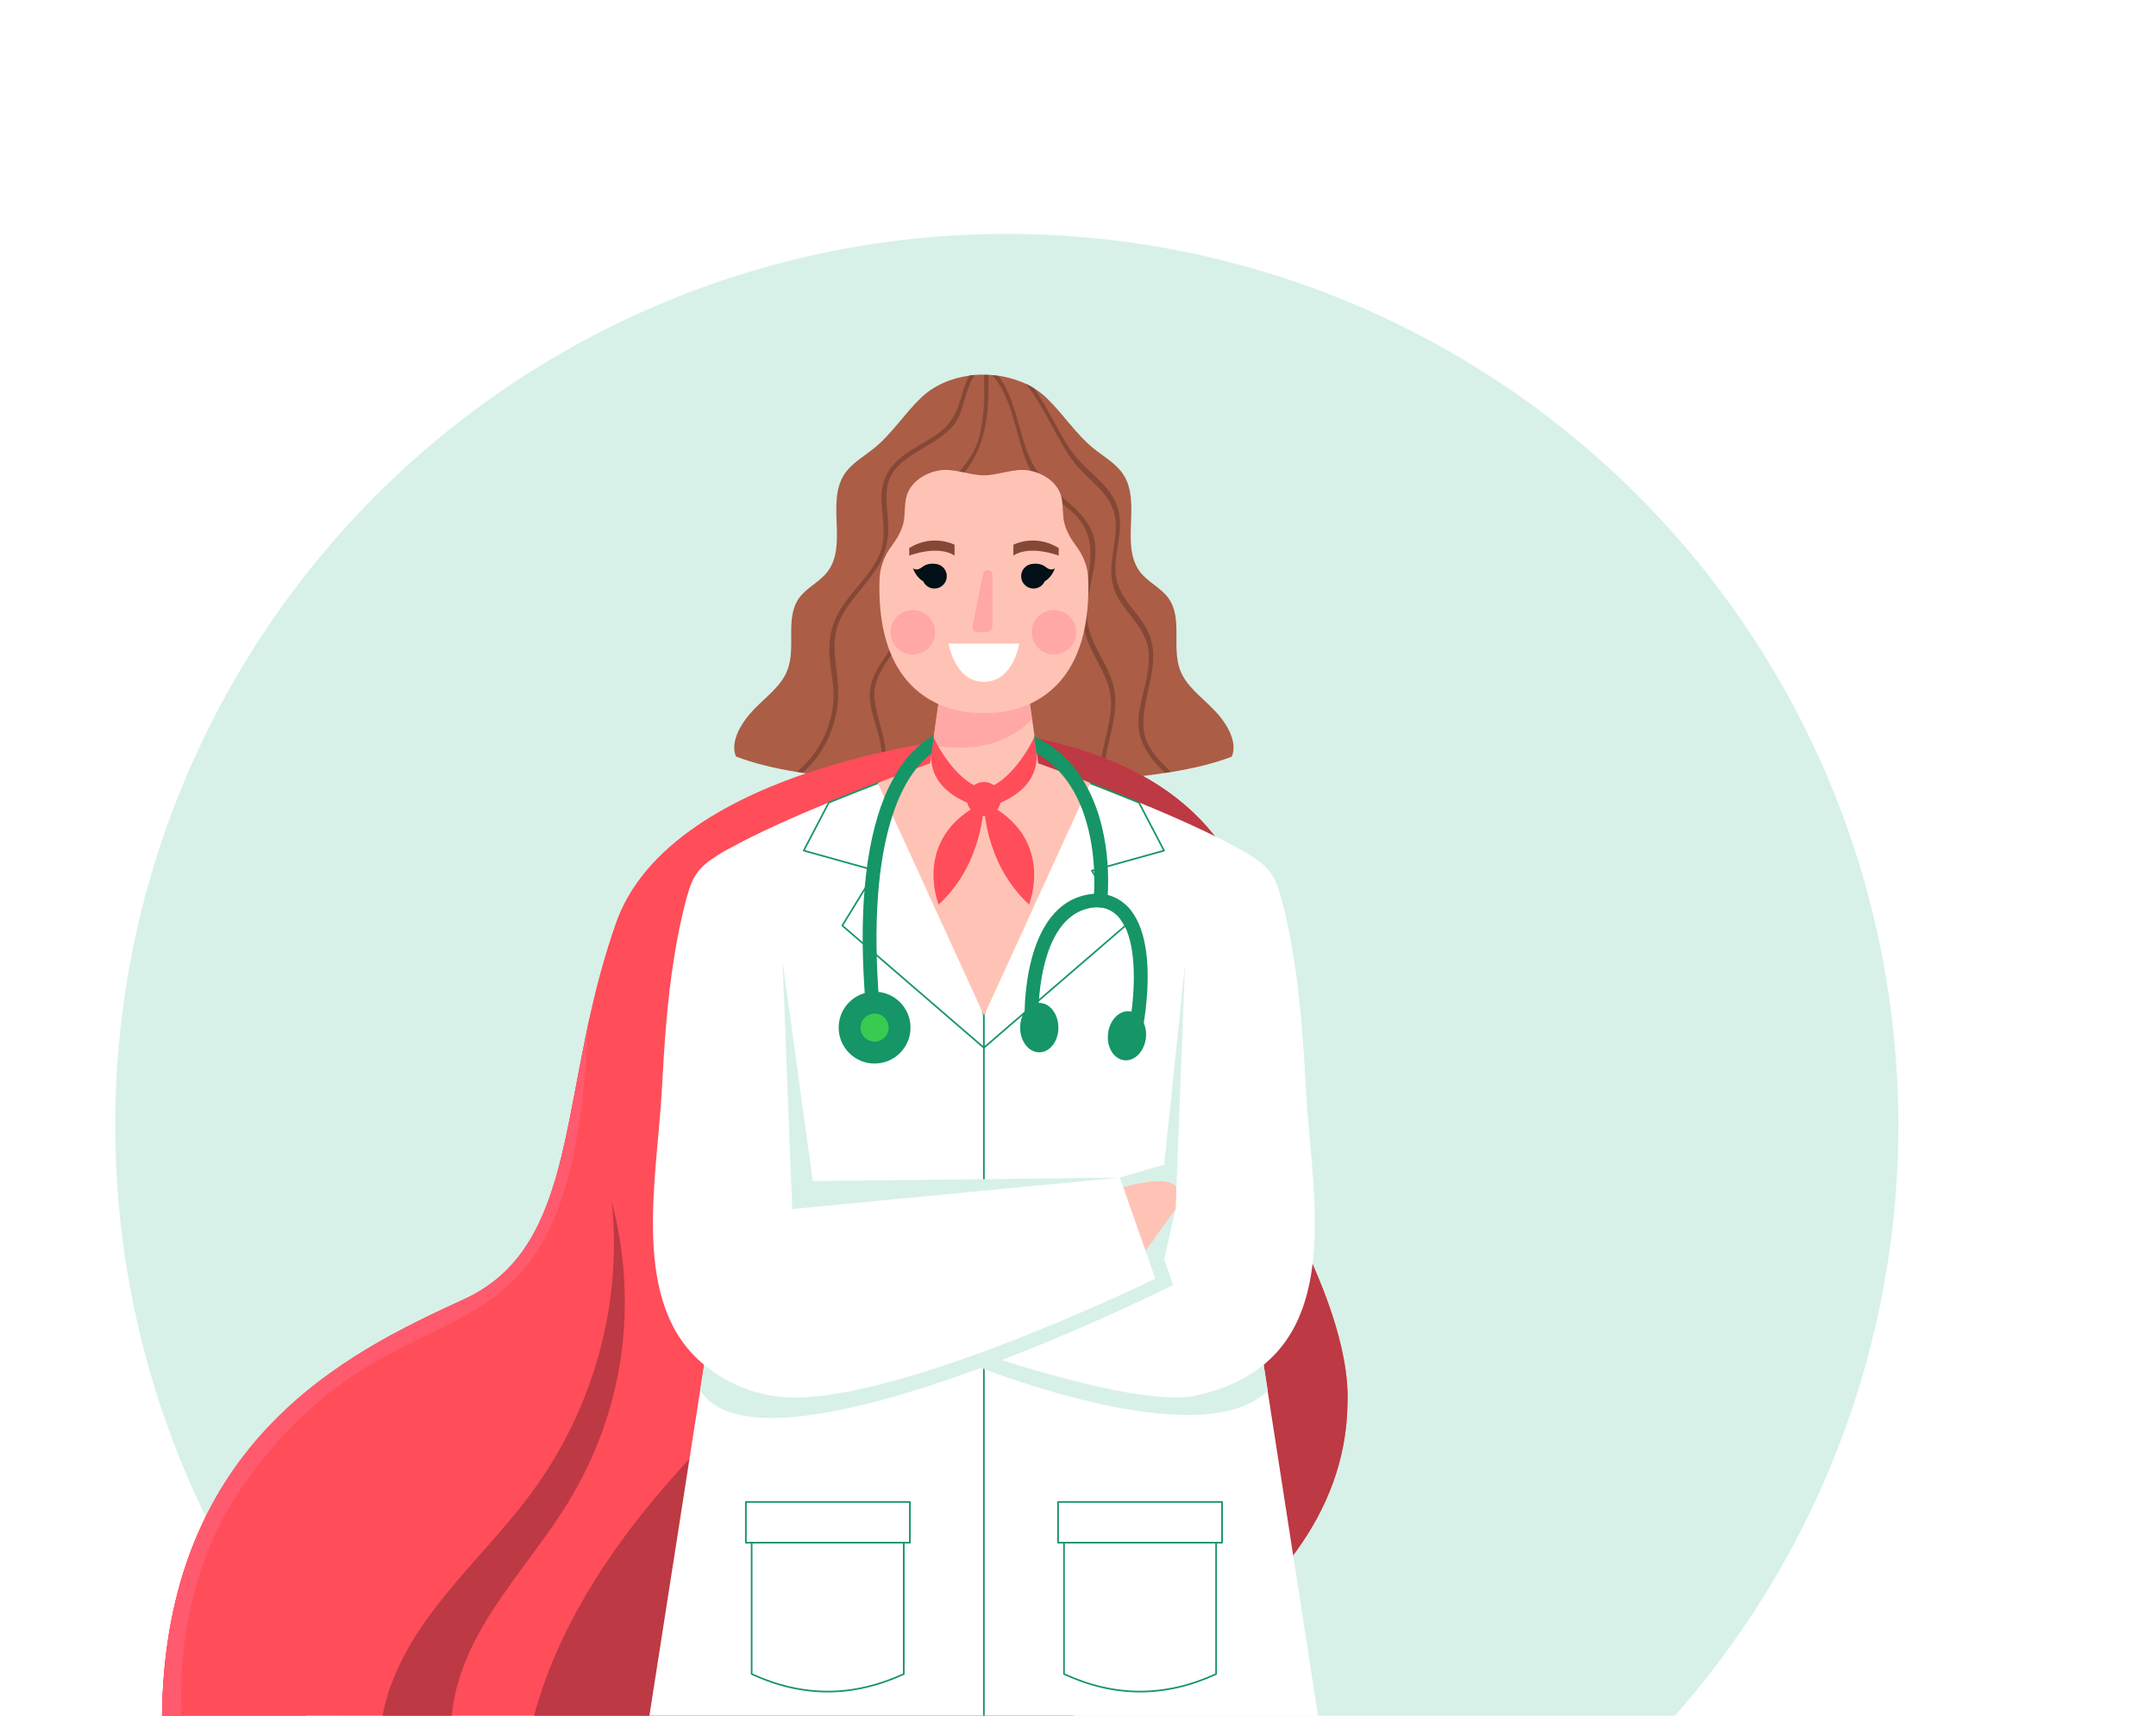 <?xml version="1.0" encoding="UTF-8"?> <!-- Generator: Adobe Illustrator 26.1.0, SVG Export Plug-In . SVG Version: 6.00 Build 0) --> <svg xmlns="http://www.w3.org/2000/svg" xmlns:xlink="http://www.w3.org/1999/xlink" x="0px" y="0px" viewBox="0 0 1308 1041" style="enable-background:new 0 0 1308 1041;" xml:space="preserve"> <style type="text/css"> .st0{fill:#FFFFFF;} .st1{fill:#D7F1E8;} .st2{fill:#AB5D46;} .st3{fill:#854836;} .st4{fill:#FF4D5A;} .st5{fill:#BD3943;} .st6{fill:none;stroke:#169566;stroke-linecap:round;stroke-linejoin:round;stroke-miterlimit:10;} .st7{fill:#FFFFFF;stroke:#169566;stroke-linecap:round;stroke-linejoin:round;stroke-miterlimit:10;} .st8{fill:#FFC3B5;} .st9{fill:#FFA8A6;} .st10{fill:#001016;} .st11{fill:#FF5A6E;} .st12{fill:#169566;} .st13{fill:#37CC50;} </style> <g id="Слой_2"> <rect x="-53.3" y="-22.3" class="st0" width="1461.3" height="1090.7"></rect> </g> <g id="Слой_1"> <circle class="st1" cx="610.8" cy="682.8" r="540.9"></circle> <g> <g> <g> <path class="st2" d="M747.3,459.1c-10.7,4.1-23.5,7.2-37.2,9.4c-1.1,0.2-2.3,0.4-3.5,0.5c-11.9,1.9-24.3,3.1-36.3,3.9 c-1,0.1-2,0.1-3,0.2c-37.6,2.4-70.4,0.9-70.4,0.9s-27.7,1.3-61.4-0.4c-0.9,0-1.8-0.1-2.7-0.1c-14.8-0.8-30.7-2.2-45.7-4.5 c-1.2-0.2-2.4-0.4-3.6-0.6c-13.6-2.2-26.4-5.3-37-9.4c-4-9.5,4.1-21.7,11.3-29c7.2-7.4,16.2-13.8,19.9-23.4 c5.4-13.9-1.6-31.4,7-43.6c4.5-6.4,12.3-9.7,17.1-15.8c12.7-16.1-0.7-42.2,10.4-59.4c4.4-6.7,11.7-10.7,17.9-15.7 c10.8-8.7,18.4-20.8,28.4-30.5c7.9-7.7,18.6-12.2,29.6-13.7c1.1-0.2,2.1-0.3,3.2-0.4h0.1c1.8-0.2,3.6-0.2,5.4-0.2h0.1 c0.9,0,1.8,0,2.7,0.1c0.8,0,1.6,0.1,2.4,0.2c0.5,0,0.9,0.1,1.4,0.1c0.8,0.1,1.6,0.2,2.4,0.3c0.8,0.1,1.6,0.2,2.4,0.4 c2.7,0.5,5.4,1.2,8.1,2.1c1.9,0.6,3.9,1.4,5.7,2.2s3.6,1.8,5.3,2.9c2.9,1.7,5.5,3.8,7.9,6.1c10,9.7,17.6,21.8,28.4,30.5 c6.2,5,13.5,9,17.9,15.7c11.2,17.2-2.3,43.2,10.4,59.4c4.8,6.1,12.6,9.4,17.1,15.8c8.6,12.2,1.7,29.6,7,43.6 c3.7,9.6,12.7,16,19.9,23.4C743.3,437.4,751.3,449.5,747.3,459.1z"></path> <g> <path class="st3" d="M510,375.2c-7.8,15.8-0.8,31.1-1.5,47.6c-0.7,17.8-8.6,34.5-21.4,46c-1.2-0.2-2.4-0.4-3.6-0.6 c7.3-6,13.2-13.7,17-22.5c3.1-7.2,5.2-15.1,5.2-23c0.1-8.5-1.9-16.7-2.5-25.1c-0.8-12.9,2.8-23.3,10.5-33.5 c7.3-9.8,17.6-19.1,21.1-31.3c4.1-14-3.5-29.4,2.2-42.9c4-9.4,12.2-14.8,20.6-19.7c5.2-3.1,10.8-6.1,15.3-10.3 c6.1-5.8,8.4-12.5,10.7-20.5c1.1-3.9,2.5-8,4.5-11.5c1.1-0.2,2.1-0.3,3.2-0.4c-5.9,8.5-6.6,23.5-13,30.8 c-7,8-16.6,12.2-25.2,17.9c-5.1,3.4-10.5,7.6-13.1,13.5c-3.3,7.7-2.1,15.8-1.4,23.9c1.1,12.4-0.7,22.8-7.9,32.9 C524.1,356.4,515.2,364.6,510,375.2z"></path> <path class="st3" d="M599.6,227.5c0.6,23.9-1.2,46.1-18.7,63.8c-8.1,8.2-18.2,15.8-23.4,26.4c-6.2,12.6-4.6,26.3-4.4,39.9 c0.1,11.8-1.1,23.1-7.7,33.2c-6.7,10.2-16.5,20.4-14.8,33.8c1.7,13.3,8,25.2,6.7,38.9c-0.3,3.5-0.9,6.9-1.7,10.2 c-0.9,0-1.8-0.1-2.7-0.1c2.1-7.5,2.6-15.4,1.2-23c-2-10.8-8.1-22.2-6-33.4c2-11,9.4-18.6,15-27.7c7.5-12.1,7.6-24.9,7.1-38.8 c-0.3-10.8-0.7-22.5,4.2-32.4c4.5-9.3,11.7-16.2,18.9-23.2c9-8.6,17.5-17.6,20.8-30.2c3.2-12.2,3.2-24.7,2.9-37.3h0.1 C597.8,227.5,598.7,227.5,599.6,227.5z"></path> <path class="st3" d="M672.7,450.1c-1.7,7-3.2,15.3-2.4,22.8c-1,0.1-2,0.1-3,0.2c-1.1-14.8,6.8-32.3,6.8-45.9 c0-15.1-9.3-25.3-14.4-38.6c-4.5-12-2.7-23.4-0.2-35.6c3.2-15.5,4.2-29.9-8.2-41.5c-8.3-7.8-19-14-25-24.1 c-9.9-16.7-10.5-45-24.4-59.7c0.5,0,0.9,0.1,1.4,0.1c0.8,0.1,1.6,0.2,2.4,0.3c9.6,12.4,12.1,31.4,17.4,45.8 c5.3,14.4,14.6,22.1,25.7,31.5c7.9,6.8,15,14.9,15.7,26c0.9,14.3-5.5,27.7-5.1,41.9c0.4,14.6,9.6,24.7,14.5,37.7 C679,424.4,676,436.7,672.7,450.1z"></path> <path class="st3" d="M710.2,468.3c-1.1,0.2-2.3,0.4-3.5,0.5c-1.8-1.7-3.5-3.5-5.2-5.3c-7.2-8-11.7-17.1-10.7-28.2 c1.2-14,8.6-29.2,5.5-43.2c-3-13.4-14.8-20.9-19.8-33.2c-5.7-14,1.1-27.3,0.4-41.6c-0.9-16.9-14.6-23.9-24.2-35.4 c-11.2-13.6-18.4-34.7-30.5-49.1c1.8,0.8,3.6,1.8,5.3,2.9c8.6,12.2,14.8,27.4,23.3,39.1c7.9,10.9,22,18.7,26.8,31.7 c5.2,14.1-2.1,27.6-0.7,41.8c1.5,16.4,16.7,24.3,21.2,39.1c3.8,12.8-0.4,25.3-2.9,38c-1.7,8.7-2.9,18.5,1.5,26.6 c3.1,5.7,7.4,10.3,12,14.7C709,467.2,709.6,467.8,710.2,468.3z"></path> </g> <path class="st4" d="M817.5,851.4c-1.7,138.2-193.7,200.2-193.7,200.2H98.3c-2.7-176,112.7-230.9,183.5-263.3 c27.1-12.4,41.7-33.8,51.4-61c15.6-43.8,18.3-103,39.9-165.1c8.3-25.4,26.8-45.4,49.7-61l0.1-0.1c21.7-14.9,47.4-25.8,71.9-33.7 c0.1-0.1,0.2-0.1,0.2-0.1c48.2-15.6,91.6-19.8,91.6-19.8h40.8c204,42,121,234.1,121,234.1S820.1,784,817.5,851.4z"></path> <path class="st5" d="M817.5,851.4c-1.7,138.2-193.7,200.2-193.7,200.2H321.4c11.6-52.4,40.9-100.8,75.7-142.4 c43.6-52.3,96.1-96.6,141.7-147.2c45.6-50.6,85.2-110.2,94.8-177.7c6.8-47.4-4.5-99.1-32.7-136.8h26.6 c204,42,121,234.1,121,234.1S820.1,784,817.5,851.4z"></path> <path class="st0" d="M766.6,828.1l-5.8-37.2l-2.1-271.7c-2.2-1.4-4.6-2.7-7.1-4.2c-16.2-9.1-39-19.3-60.5-28.1 c-1.7-0.7-3.5-1.4-5.2-2.1l-15.5,10.4c0,0-46.2,89.7-46.2,91.8s-26.4,47.2-27.2,48.7l0,0l0,0c-0.8-1.4-27.2-46.6-27.2-48.7 s-46.2-91.8-46.2-91.8l-15.7-10.4c-1.7,0.7-3.4,1.4-5.2,2.1c-21.5,8.9-44.3,19-60.5,28.1c-2.6,1.4-4.9,2.8-7.1,4.2L433,790.9 l-5.8,37.2L393,1047.3l203.8,4.3l203.8-4.3L766.6,828.1z"></path> <polygon class="st1" points="719,584.3 706.3,706.6 679.5,714.5 673.5,736.5 687.6,751.4 733.3,745.1 "></polygon> <line class="st6" x1="596.9" y1="635.7" x2="596.9" y2="1051.6"></line> <path class="st7" d="M596.9,616.2v19.5l0,0L511,561.6l20.4-33.3l-43.8-12.2l15.2-29.1c1.7-0.7,3.5-1.4,5.2-2.1 c8.6-3.5,17-6.8,24.5-9.7c0.5-0.2,1-0.4,1.4-0.6l27.4,18.1l27.2,83.5L596.9,616.2z"></path> <path class="st1" d="M589.6,827.8c0,0,138.7,56.8,179.5,15.9l-7.7-49.5l-171.8,6.9V827.8z"></path> <path class="st0" d="M500.5,786.9c0,0,45.3,18.3,96.4,34.9c48.1,15.6,101.4,29.6,126.9,25.3c18.3-3.8,32.2-10.4,42.8-19 c45.3-37.1,28.6-112,25.6-167.9c-1.4-26.1-3.1-52.3-7.2-78.2c-2-12.9-4.6-25.8-8.1-38.4c-3.4-12.3-7.2-17.6-18.1-24.4 c-2.2-1.4-4.6-2.7-7.1-4.2c-29.5,13.8-32.7,69.3-32.7,69.3l-5.8,149.3L597,726.7l-74.2,3.3L500.5,786.9z"></path> <path class="st1" d="M713.2,733.6l-6.9,30.6l5.4,15.5c0,0-248.8,124.8-286.9,63.9l8.2-52.7L713.2,733.6z"></path> <path class="st8" d="M661.5,725.9l10.7-2.8c0,0,35.9-12.5,41.5-2.7l-0.5,13.2l-28.7,40l-23-43.1V725.9z"></path> <polygon class="st1" points="474.9,584.3 493.1,716.6 679.5,714.5 478.6,745.1 456,701 "></polygon> <path class="st0" d="M700.9,775.8c0,0-165.8,81.1-230.9,71.3c-18.5-2.8-32.2-10.4-42.8-19c-45.3-37.1-28.6-112-25.6-167.9 c1.4-26.1,3.1-52.3,7.2-78.2c2-12.9,4.6-25.8,8.1-38.4c3.4-12.3,7.2-17.6,18.1-24.4c2.2-1.4,4.6-2.7,7.1-4.2 c29.4,13.8,32.7,69.3,32.7,69.3l5.8,149.3l198.8-19.1L700.9,775.8z"></path> <rect x="452.5" y="911.3" class="st7" width="99.5" height="24.7"></rect> <path class="st7" d="M548.3,1015.7c-30.8,14.2-61.5,14.2-92.3,0V936h92.3V1015.7z"></path> <path class="st7" d="M596.9,616.2v19.5l0,0l85.9-74.1l-20.4-33.3l43.8-12.2L691,487c-1.7-0.7-3.5-1.4-5.2-2.1 c-8.6-3.5-17-6.8-24.5-9.7c-0.5-0.2-1-0.4-1.4-0.6l-27.4,18.1l-27.2,83.5L596.9,616.2z"></path> <path class="st8" d="M661.5,475.1L597,616.2l-64.5-141.1c0.5-0.2,1-0.4,1.4-0.6c16.6-6.4,28.6-10.7,30.2-11.3h0.1 c0.1,0,0.1,0,0.1,0l1.6-11.1l7.1-50.3h48.3l4.9,34.7l3.7,26.7c0,0,0,0,0.1,0c0,0,0,0,0.1,0c1.6,0.6,13.6,4.9,30.2,11.3 C660.5,474.7,661,474.9,661.5,475.1z"></path> <path class="st9" d="M625.9,436.5c-18.7,19.4-44.3,17-44.3,17s-6.8,0.6-15.9-1.4l7.1-50.3h48.3L625.9,436.5z"></path> <rect x="641.9" y="911.3" class="st7" width="99.5" height="24.7"></rect> <path class="st7" d="M645.5,1015.7c30.8,14.2,61.5,14.2,92.3,0V936h-92.3V1015.7z"></path> <path class="st8" d="M660.2,351.2c-0.2-7.4-3.1-14.4-7.6-20.3c-3.1-4.1-5.6-8.7-6.8-13.2c-1.5-5.6-0.5-11.7-2.2-17.3 c-2.7-8.3-11.2-13.6-19.8-15c-8.6-1.4-18.2,3-26.9,3s-18.3-4.4-26.9-3c-8.6,1.4-17.1,6.7-19.8,15c-1.8,5.5-0.8,11.7-2.2,17.3 c-1.2,4.5-3.7,9.1-6.8,13.2c-4.5,5.9-7.3,12.9-7.6,20.3c-2.9,87.2,63.3,81.3,63.3,81.3S663.1,438.4,660.2,351.2z"></path> <path class="st4" d="M627.4,447.4c0,0-12,26.5-30.5,31.5c-18.5-4.9-30.5-31.5-30.5-31.5l-1.5,9.9c-1.2,23.5,24.5,31.3,32,33.1 c7.5-1.8,33.2-9.6,32-33.1L627.4,447.4z"></path> <g> <g> <g> <path class="st4" d="M596.9,486.7c0,0,0.3,36.6-27.4,62.1C569.4,548.8,552.7,507.9,596.9,486.7z"></path> </g> <g> <path class="st4" d="M596.9,486.7c0,0-0.3,36.6,27.4,62.1C624.3,548.8,641,507.9,596.9,486.7z"></path> </g> </g> </g> <circle class="st4" cx="596.9" cy="484.8" r="10.3"></circle> <g> <g> <path class="st3" d="M614.8,330.5c0,0,13.1-6.9,27.5,2v4.6c0,0-17.4-6.7-27.5,0V330.5z"></path> <circle class="st10" cx="627" cy="349.6" r="7.5"></circle> <path class="st10" d="M627,342.1c0,0,4.2-0.7,7.5,2c3.3,2.7,5.5,0.7,5.5,0.7s-1.7,5.4-6.2,7.9L627,342.1z"></path> </g> <g> <path class="st3" d="M579.1,330.5c0,0-13.1-6.9-27.5,2v4.6c0,0,17.4-6.7,27.5,0V330.5z"></path> <circle class="st10" cx="566.9" cy="349.6" r="7.5"></circle> <path class="st10" d="M566.9,342.1c0,0-4.2-0.7-7.5,2c-3.3,2.7-5.5,0.7-5.5,0.7s1.7,5.4,6.2,7.9L566.9,342.1z"></path> </g> </g> <path class="st9" d="M596.4,348.1L590,380c-0.4,1.9,1.1,3.6,3,3.6h5c2.3,0,4.1-1.8,4.1-4.1v-30.8c0-1.6-1.3-2.8-2.8-2.8l0,0 C597.8,345.9,596.7,346.8,596.4,348.1z"></path> <path class="st0" d="M575.5,390.5h42.9c0,0-3.6,23.2-21.5,23.2C579.1,413.7,575.5,390.5,575.5,390.5z"></path> <g> <path class="st9" d="M652.9,383.6c0,7.5-6.1,13.5-13.5,13.5s-13.5-6.1-13.5-13.5c0-7.5,6.1-13.5,13.5-13.5 S652.9,376.1,652.9,383.6z"></path> <path class="st9" d="M567.3,383.6c0,7.5-6.1,13.5-13.5,13.5s-13.5-6.1-13.5-13.5c0-7.5,6.1-13.5,13.5-13.5 S567.3,376.1,567.3,383.6z"></path> </g> <path class="st4" d="M494.7,467.4c-24.5,7.9-50.1,18.9-71.9,33.7l-0.1,0.1c-22.9,15.6-41.4,35.6-49.7,61 c-1.2,3.6-2.4,7.1-3.5,10.7c-0.2,0.6-0.4,1.2-0.6,1.8c-2.2,7.2-4.3,14.4-6.1,21.4c-0.1,0.4-0.2,0.7-0.3,1.1 c-0.9,3.6-1.8,7.1-2.6,10.7c0,0.1-0.1,0.3-0.1,0.4c-0.8,3.2-1.5,6.4-2.2,9.6c-0.2,0.7-0.3,1.4-0.5,2.1c-0.1,0.4-0.2,0.8-0.3,1.2 l0,0c-0.5,2.5-1,4.9-1.5,7.4c-0.4,1.7-0.7,3.5-1,5.2c-0.2,1.2-0.5,2.3-0.7,3.5c-3.8,19-6.9,37.1-10.6,53.9 c-0.1,0.3-0.1,0.5-0.2,0.8c-1.3,6-2.7,11.8-4.2,17.4c-0.1,0.4-0.2,0.8-0.3,1.1c-0.8,2.8-1.5,5.5-2.4,8.2c0,0.1,0,0.1-0.1,0.2 c-0.8,2.6-1.6,5.1-2.5,7.6c-9.7,27.5-24.3,49.1-51.6,61.7C211,820.7,95.6,875.5,98.3,1051.6h87.4 c-2.2-48.3,14.3-97.7,46.7-133.8c29.9-33.4,71.8-56.1,94.5-94.7c14.5-24.6,19.5-52.7,22.6-81.3l0,0l0,0 c1.9-17.3,3.1-34.8,5.3-51.9c6.6-50.7,5.7-96.7,30.5-141.4C407,511,444.3,485.6,494.7,467.4z"></path> <path class="st11" d="M356.9,621.3c-10.1,230.5-104.4,141.1-202.2,270.2c-48.3,61.4-46.3,134.4-43.7,160H98.3 c-2.7-176,112.7-230.9,183.5-263.3C338.4,762.3,340.5,697.7,356.9,621.3z"></path> <path class="st5" d="M344.4,912c-15.9,25.9-36.7,49.1-51.9,75.4c-11.4,19.7-19.4,42.2-18.8,64.2h-42.9 c1.7-25.5,14.2-50.2,29.9-71.6c19.1-26,43-48.7,62.1-74.7c37.5-51.1,54.9-114.6,48.3-176.2C387.5,791.3,378.6,856.3,344.4,912z"></path> </g> </g> <g> <g> <g> <path class="st12" d="M689,627.6c-0.3,0-0.6,0-0.8-0.1c-2.3-0.5-3.7-2.7-3.2-4.9c3.5-17.3,7.8-63.7-13.8-71.2 c-2.6-0.9-5.7-1.1-9-0.6c-34,5.3-32.3,67.4-32.3,68.1c0.1,2.3-1.7,4.2-4,4.3c-2.2,0-4.2-1.7-4.3-4c-0.1-2.9-1.9-70.2,39.3-76.6 c4.7-0.7,9.1-0.4,13.1,1c32.9,11.5,19.8,77.9,19.2,80.8C692.6,626.3,690.9,627.6,689,627.6z"></path> </g> <path class="st12" d="M642.1,623.5c0,8.3-5.2,15-11.6,15c-6.4,0-11.6-6.7-11.6-15s5.2-15,11.6-15 C636.9,608.5,642.1,615.2,642.1,623.5z"></path> <path class="st12" d="M695.2,629.7c-0.9,8.2-6.8,14.3-13.1,13.6c-6.4-0.7-10.8-7.9-9.9-16.1c0.9-8.2,6.8-14.3,13.1-13.6 C691.6,614.3,696.1,621.5,695.2,629.7z"></path> </g> <g> <path class="st12" d="M554.7,455.1c3.7-3.6,7.7-6.6,11.9-9l-0.8,6l-0.7,5c-1.6,1.2-3.1,2.5-4.5,3.9c-1.6,1.6-3.2,3.3-4.6,5.2 c-5.9,7.4-10.8,17-14.5,28.5c-9.1,27.6-11.9,66.3-8.1,113.5c0.2,2.3-1.5,4.3-3.8,4.5h-0.3c-2.1,0-4-1.6-4.2-3.8 c-4.4-53.6-0.4-96,11.4-125.1c1.8-4.5,3.9-8.7,6.1-12.5C546,465,550.1,459.6,554.7,455.1z"></path> <path class="st12" d="M671.7,546.9c-0.3,2.3-2.3,3.9-4.6,3.7c-2.3-0.3-3.9-2.3-3.7-4.6c0.1-0.4,3.4-30.9-8-57.7 c-2.7-6.4-6.2-12.5-10.8-18c-0.7-0.8-1.4-1.6-2.1-2.4c-4-4.4-8.6-8-13.8-11l-1.4-10.1c9.2,4.2,17.2,10.2,23.7,18.1 c2.2,2.7,4.3,5.5,6,8.4c1,1.6,2,3.3,2.8,4.9C675.9,508.5,671.9,545.1,671.7,546.9z"></path> </g> <ellipse class="st12" cx="530.6" cy="623.5" rx="21.8" ry="21.8"></ellipse> <path class="st13" d="M539.1,623.5c0,4.7-3.8,8.5-8.5,8.5s-8.5-3.8-8.5-8.5s3.8-8.5,8.5-8.5C535.2,614.9,539.1,618.7,539.1,623.5 z"></path> </g> </g> </g> </svg> 